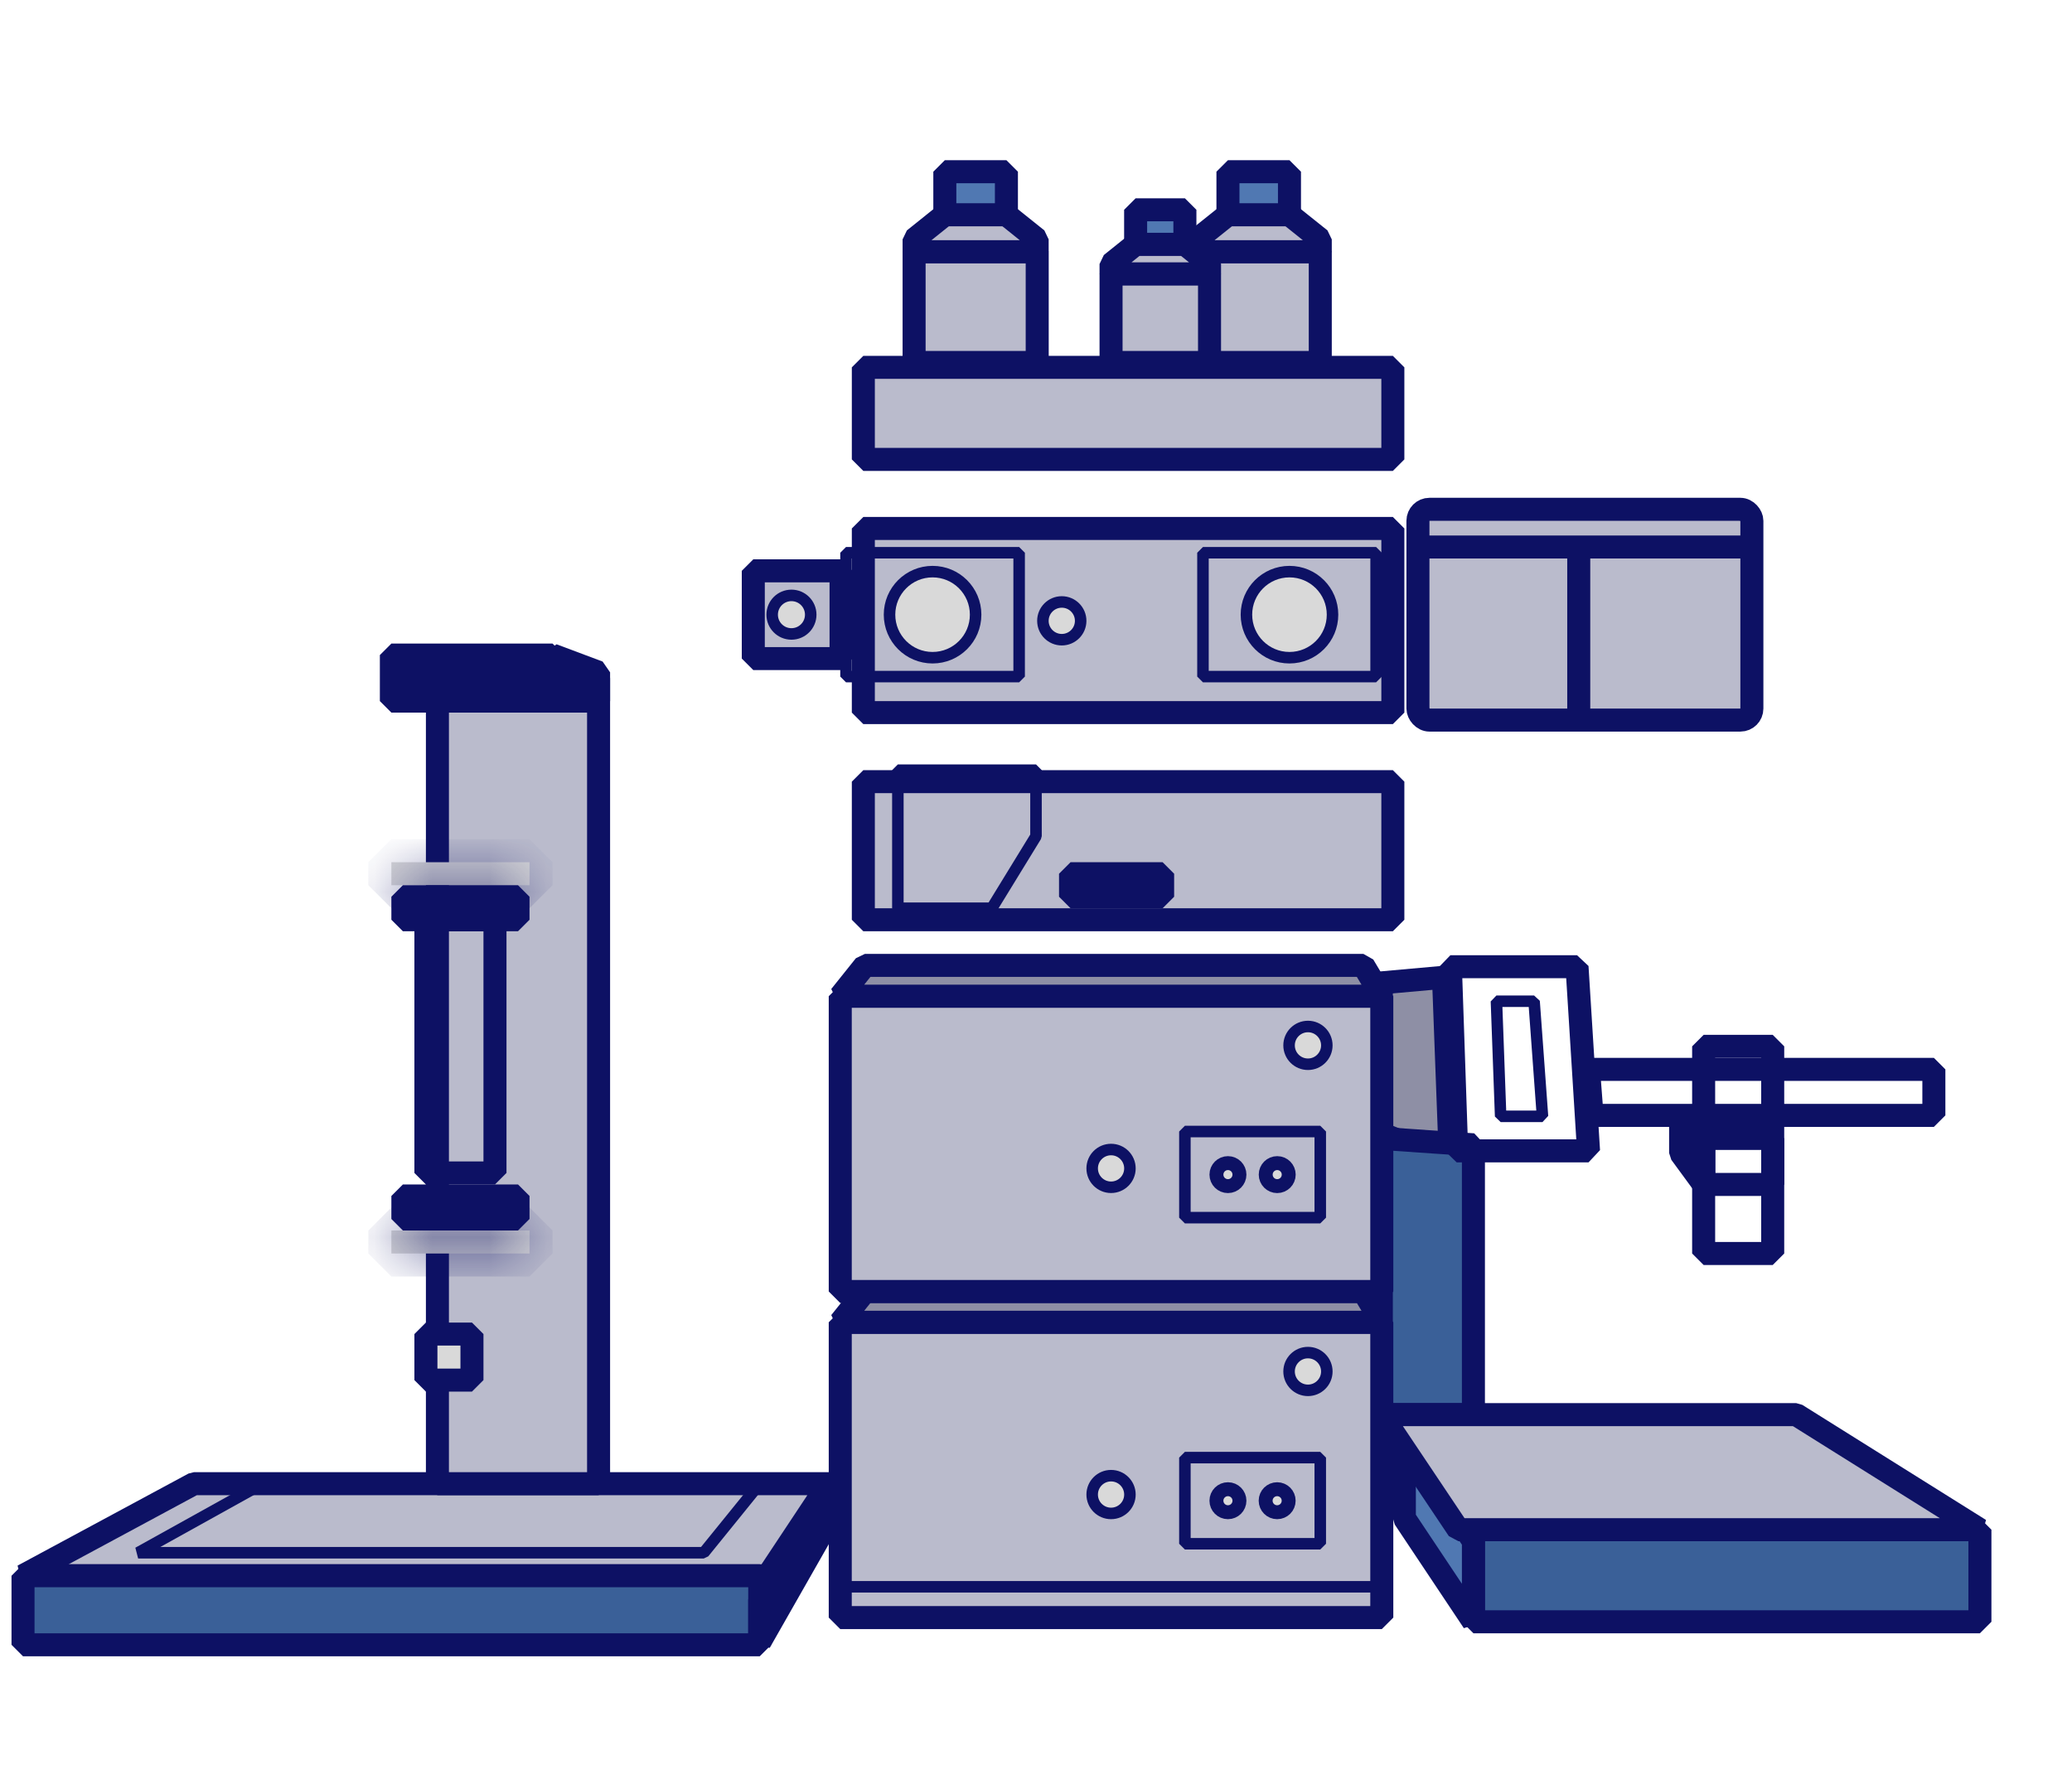 <svg width="36" height="31" viewBox="0 0 36 31" fill="none" xmlns="http://www.w3.org/2000/svg">
<path d="M25.08 16.984L24 17.081V19.699L25.2 20.184L25.08 16.984Z" fill="#8E8FA5" stroke="#0D1164" stroke-width="0.4" stroke-linejoin="bevel"/>
<path d="M24 24.584V19.784L25.6 19.895V24.584H24Z" fill="#3A6098" stroke="#0D1164" stroke-width="0.4" stroke-linejoin="bevel"/>
<rect x="14.599" y="22.979" width="9.409" height="5.132" fill="#BABBCC" stroke="#0D1164" stroke-width="0.4" stroke-linejoin="bevel"/>
<path d="M15.027 22.444L14.599 22.979H24.008L23.688 22.444H15.027Z" fill="#8E8FA5" stroke="#0D1164" stroke-width="0.4" stroke-linejoin="bevel"/>
<circle cx="19.304" cy="25.973" r="0.328" fill="#D9D9D9" stroke="#0D1164" stroke-width="0.2" stroke-linejoin="bevel"/>
<circle cx="22.725" cy="23.834" r="0.328" fill="#D9D9D9" stroke="#0D1164" stroke-width="0.2" stroke-linejoin="bevel"/>
<rect x="20.587" y="25.331" width="2.352" height="1.497" stroke="#0D1164" stroke-width="0.2" stroke-linejoin="bevel"/>
<circle cx="21.335" cy="26.08" r="0.2" fill="#D9D9D9" stroke="#0D1164" stroke-width="0.242" stroke-linejoin="bevel"/>
<circle cx="22.19" cy="26.08" r="0.2" fill="#D9D9D9" stroke="#0D1164" stroke-width="0.242" stroke-linejoin="bevel"/>
<rect x="19.09" y="10.362" width="1.344" height="0.855" stroke="#0D1164" stroke-width="0.2" stroke-linejoin="bevel"/>
<circle cx="19.517" cy="10.789" r="0.183" fill="#D9D9D9"/>
<circle cx="20.006" cy="10.789" r="0.183" fill="#D9D9D9"/>
<rect x="14.599" y="17.312" width="9.409" height="5.132" fill="#BABBCC" stroke="#0D1164" stroke-width="0.4" stroke-linejoin="bevel"/>
<path d="M15.027 16.777L14.599 17.312H24.008L23.688 16.777H15.027Z" fill="#8E8FA5" stroke="#0D1164" stroke-width="0.4" stroke-linejoin="bevel"/>
<rect x="20.587" y="19.664" width="2.352" height="1.497" stroke="#0D1164" stroke-width="0.2" stroke-linejoin="bevel"/>
<circle cx="19.304" cy="20.305" r="0.328" fill="#D9D9D9" stroke="#0D1164" stroke-width="0.2" stroke-linejoin="bevel"/>
<circle cx="22.725" cy="18.167" r="0.328" fill="#D9D9D9" stroke="#0D1164" stroke-width="0.2" stroke-linejoin="bevel"/>
<circle cx="21.335" cy="20.413" r="0.2" fill="#D9D9D9" stroke="#0D1164" stroke-width="0.242" stroke-linejoin="bevel"/>
<circle cx="22.191" cy="20.413" r="0.2" fill="#D9D9D9" stroke="#0D1164" stroke-width="0.242" stroke-linejoin="bevel"/>
<path d="M14.599 27.576H24.008" stroke="#0D1164" stroke-width="0.2" stroke-linejoin="bevel"/>
<rect x="15" y="13.584" width="9.2" height="2.4" fill="#BABBCC" stroke="#0D1164" stroke-width="0.4" stroke-linejoin="bevel"/>
<rect x="15" y="9.184" width="9.2" height="3.2" fill="#BABBCC" stroke="#0D1164" stroke-width="0.4" stroke-linejoin="bevel"/>
<path d="M15.6 15.784V13.384H18V14.531L17.232 15.784H15.6Z" stroke="#0D1164" stroke-width="0.2" stroke-linejoin="bevel"/>
<rect x="18.6" y="15.184" width="1.6" height="0.4" fill="#D9D9D9" stroke="#0D1164" stroke-width="0.4" stroke-linejoin="bevel"/>
<rect x="14.699" y="9.606" width="3.008" height="2.152" stroke="#0D1164" stroke-width="0.2" stroke-linejoin="bevel"/>
<circle cx="16.203" cy="10.682" r="0.748" fill="#D9D9D9" stroke="#0D1164" stroke-width="0.2" stroke-linejoin="bevel"/>
<rect x="13.088" y="9.92" width="1.525" height="1.525" fill="#BABBCC" stroke="#0D1164" stroke-width="0.4" stroke-linejoin="bevel"/>
<circle cx="13.751" cy="10.682" r="0.335" fill="#D9D9D9" stroke="#0D1164" stroke-width="0.2" stroke-linejoin="bevel"/>
<circle cx="18.448" cy="10.789" r="0.328" fill="#D9D9D9" stroke="#0D1164" stroke-width="0.2" stroke-linejoin="bevel"/>
<path d="M21.442 6.405V8.116" stroke="#0D1164" stroke-width="0.4" stroke-linejoin="bevel"/>
<rect x="20.901" y="9.606" width="3.008" height="2.152" stroke="#0D1164" stroke-width="0.2" stroke-linejoin="bevel"/>
<circle cx="22.404" cy="10.682" r="0.748" fill="#D9D9D9" stroke="#0D1164" stroke-width="0.2" stroke-linejoin="bevel"/>
<rect x="15" y="6.384" width="9.2" height="1.6" fill="#BABBCC" stroke="#0D1164" stroke-width="0.4" stroke-linejoin="bevel"/>
<path d="M13.339 27.384L14.4 25.784H3.37L0.4 27.384H13.339Z" fill="#BABBCC" stroke="#0D1164" stroke-width="0.4" stroke-linejoin="bevel"/>
<path d="M13.2 25.784L12.228 26.984H2.4L4.56 25.784" stroke="#0D1164" stroke-width="0.2" stroke-linejoin="bevel"/>
<path d="M0.4 28.584V27.384H13.2V28.584H0.4Z" fill="#3A6098" stroke="#0D1164" stroke-width="0.4" stroke-linejoin="bevel"/>
<rect x="15.882" y="4.374" width="2.139" height="1.925" fill="#BABBCC" stroke="#0D1164" stroke-width="0.4" stroke-linejoin="bevel"/>
<path d="M15.882 4.16L16.416 3.732H17.486L18.02 4.16V4.374H15.882V4.16Z" fill="#BABBCC" stroke="#0D1164" stroke-width="0.4" stroke-linejoin="bevel"/>
<path d="M16.416 2.984V3.732H17.486V2.984H16.416Z" fill="#5078B2" stroke="#0D1164" stroke-width="0.4" stroke-linejoin="bevel"/>
<rect x="20.8" y="4.374" width="2.139" height="1.925" fill="#BABBCC" stroke="#0D1164" stroke-width="0.4" stroke-linejoin="bevel"/>
<path d="M20.8 4.16L21.335 3.732H22.404L22.939 4.16V4.374H20.8V4.16Z" fill="#BABBCC" stroke="#0D1164" stroke-width="0.4" stroke-linejoin="bevel"/>
<path d="M21.335 2.984V3.732H22.404V2.984H21.335Z" fill="#5078B2" stroke="#0D1164" stroke-width="0.4" stroke-linejoin="bevel"/>
<rect x="19.304" y="4.759" width="1.711" height="1.54" fill="#BABBCC" stroke="#0D1164" stroke-width="0.4" stroke-linejoin="bevel"/>
<path d="M19.304 4.588L19.731 4.245H20.587L21.015 4.588V4.759H19.304V4.588Z" fill="#BABBCC" stroke="#0D1164" stroke-width="0.4" stroke-linejoin="bevel"/>
<path d="M19.731 3.646V4.245H20.587V3.646H19.731Z" fill="#5078B2" stroke="#0D1164" stroke-width="0.4" stroke-linejoin="bevel"/>
<rect x="24.636" y="8.851" width="5.802" height="3.663" rx="0.2" fill="#BABBCC" stroke="#0D1164" stroke-width="0.4" stroke-linejoin="bevel"/>
<path d="M24.65 9.506H30.531" stroke="#0D1164" stroke-width="0.4" stroke-linejoin="bevel"/>
<path d="M27.43 9.506L27.43 12.5" stroke="#0D1164" stroke-width="0.4" stroke-linejoin="bevel"/>
<rect x="25.6" y="26.584" width="8.8" height="1.6" fill="#3A6098" stroke="#0D1164" stroke-width="0.4" stroke-linejoin="bevel"/>
<path d="M24.4 24.984L25.6 26.784V28.184L24.4 26.384V24.984Z" fill="#5078B2" stroke="#0D1164" stroke-width="0.4" stroke-linejoin="bevel"/>
<path d="M25.339 26.584L24 24.584H31.208L34.4 26.584H25.339Z" fill="#BABBCC" stroke="#0D1164" stroke-width="0.4" stroke-linejoin="bevel"/>
<path d="M33.6 18.584H27.6L27.661 19.384H33.6V18.584Z" stroke="#0D1164" stroke-width="0.4" stroke-linejoin="bevel"/>
<path d="M29.6 21.784V18.184H30.8V21.784H29.6Z" stroke="#0D1164" stroke-width="0.4" stroke-linejoin="bevel"/>
<path d="M29.6 20.584V19.784H30.8V20.584H29.6Z" stroke="#0D1164" stroke-width="0.4" stroke-linejoin="bevel"/>
<path d="M29.6 19.711L29.2 19.384V20.038L29.6 20.584V19.711Z" stroke="#0D1164" stroke-width="0.4" stroke-linejoin="bevel"/>
<path d="M14.4 26.43L13.2 28.538V27.8L14.4 25.784V26.43Z" fill="#5078B2" stroke="#0D1164" stroke-width="0.4" stroke-linejoin="bevel"/>
<path d="M7.6 25.784V11.784H10.4V25.784H7.6Z" fill="#BABBCC" stroke="#0D1164" stroke-width="0.4" stroke-linejoin="bevel"/>
<path d="M6.8 12.184V11.384H9.6V12.184H6.8Z" fill="#0D1164" stroke="#0D1164" stroke-width="0.4" stroke-linejoin="bevel"/>
<path d="M10.4 11.684L9.6 11.384V11.984L10.4 12.184V11.684Z" stroke="#0D1164" stroke-width="0.4" stroke-linejoin="bevel"/>
<path d="M10.4 12.184H9.613H6.8H7.588H10.4Z" stroke="#0D1164" stroke-width="0.4" stroke-linejoin="bevel"/>
<mask id="path-61-inside-1_7368_5767" fill="white">
<path d="M6.8 14.984H9.2V15.384H6.8V14.984Z"/>
</mask>
<path d="M6.8 14.984H9.2V15.384H6.8V14.984Z" fill="#D9D9D9"/>
<path d="M6.8 14.984V14.584L6.4 14.984H6.8ZM9.2 14.984H9.6L9.2 14.584V14.984ZM9.2 15.384V15.784L9.6 15.384H9.2ZM6.8 15.384H6.4L6.8 15.784V15.384ZM6.8 15.384H9.2V14.584H6.8V15.384ZM8.8 14.984V15.384H9.6V14.984H8.8ZM9.2 14.984H6.8V15.784H9.2V14.984ZM7.2 15.384V14.984H6.4V15.384H7.2Z" fill="#0D1164" mask="url(#path-61-inside-1_7368_5767)"/>
<path d="M7 20.784H9V21.184H7V20.784Z" fill="#D9D9D9" stroke="#0D1164" stroke-width="0.4" stroke-linejoin="bevel"/>
<path d="M7 15.584H9V15.984H7V15.584Z" fill="#D9D9D9" stroke="#0D1164" stroke-width="0.4" stroke-linejoin="bevel"/>
<mask id="path-65-inside-2_7368_5767" fill="white">
<path d="M6.8 21.384H9.2V21.784H6.8V21.384Z"/>
</mask>
<path d="M6.8 21.384H9.2V21.784H6.8V21.384Z" fill="#D9D9D9"/>
<path d="M6.8 21.384V20.984L6.4 21.384H6.8ZM9.2 21.384H9.6L9.2 20.984V21.384ZM9.2 21.784V22.184L9.6 21.784H9.2ZM6.8 21.784H6.4L6.8 22.184V21.784ZM6.8 21.784H9.2V20.984H6.8V21.784ZM8.8 21.384V21.784H9.6V21.384H8.8ZM9.2 21.384H6.8V22.184H9.2V21.384ZM7.2 21.784V21.384H6.4V21.784H7.2Z" fill="#0D1164" mask="url(#path-65-inside-2_7368_5767)"/>
<path d="M7.4 15.984H8.6V20.384H7.4V15.984Z" stroke="#0D1164" stroke-width="0.4" stroke-linejoin="bevel"/>
<path d="M7.4 23.184H8.2V23.984H7.4V23.184Z" fill="#D9D9D9" stroke="#0D1164" stroke-width="0.4" stroke-linejoin="bevel"/>
<path d="M27.4 16.8H25.2L25.309 20H27.6L27.4 16.8Z" stroke="#0D1164" stroke-width="0.4" stroke-linejoin="bevel"/>
<path d="M26.073 19.4L26 17.4H26.654L26.8 19.4H26.073Z" stroke="#0D1164" stroke-width="0.2" stroke-linejoin="bevel"/>
</svg>
